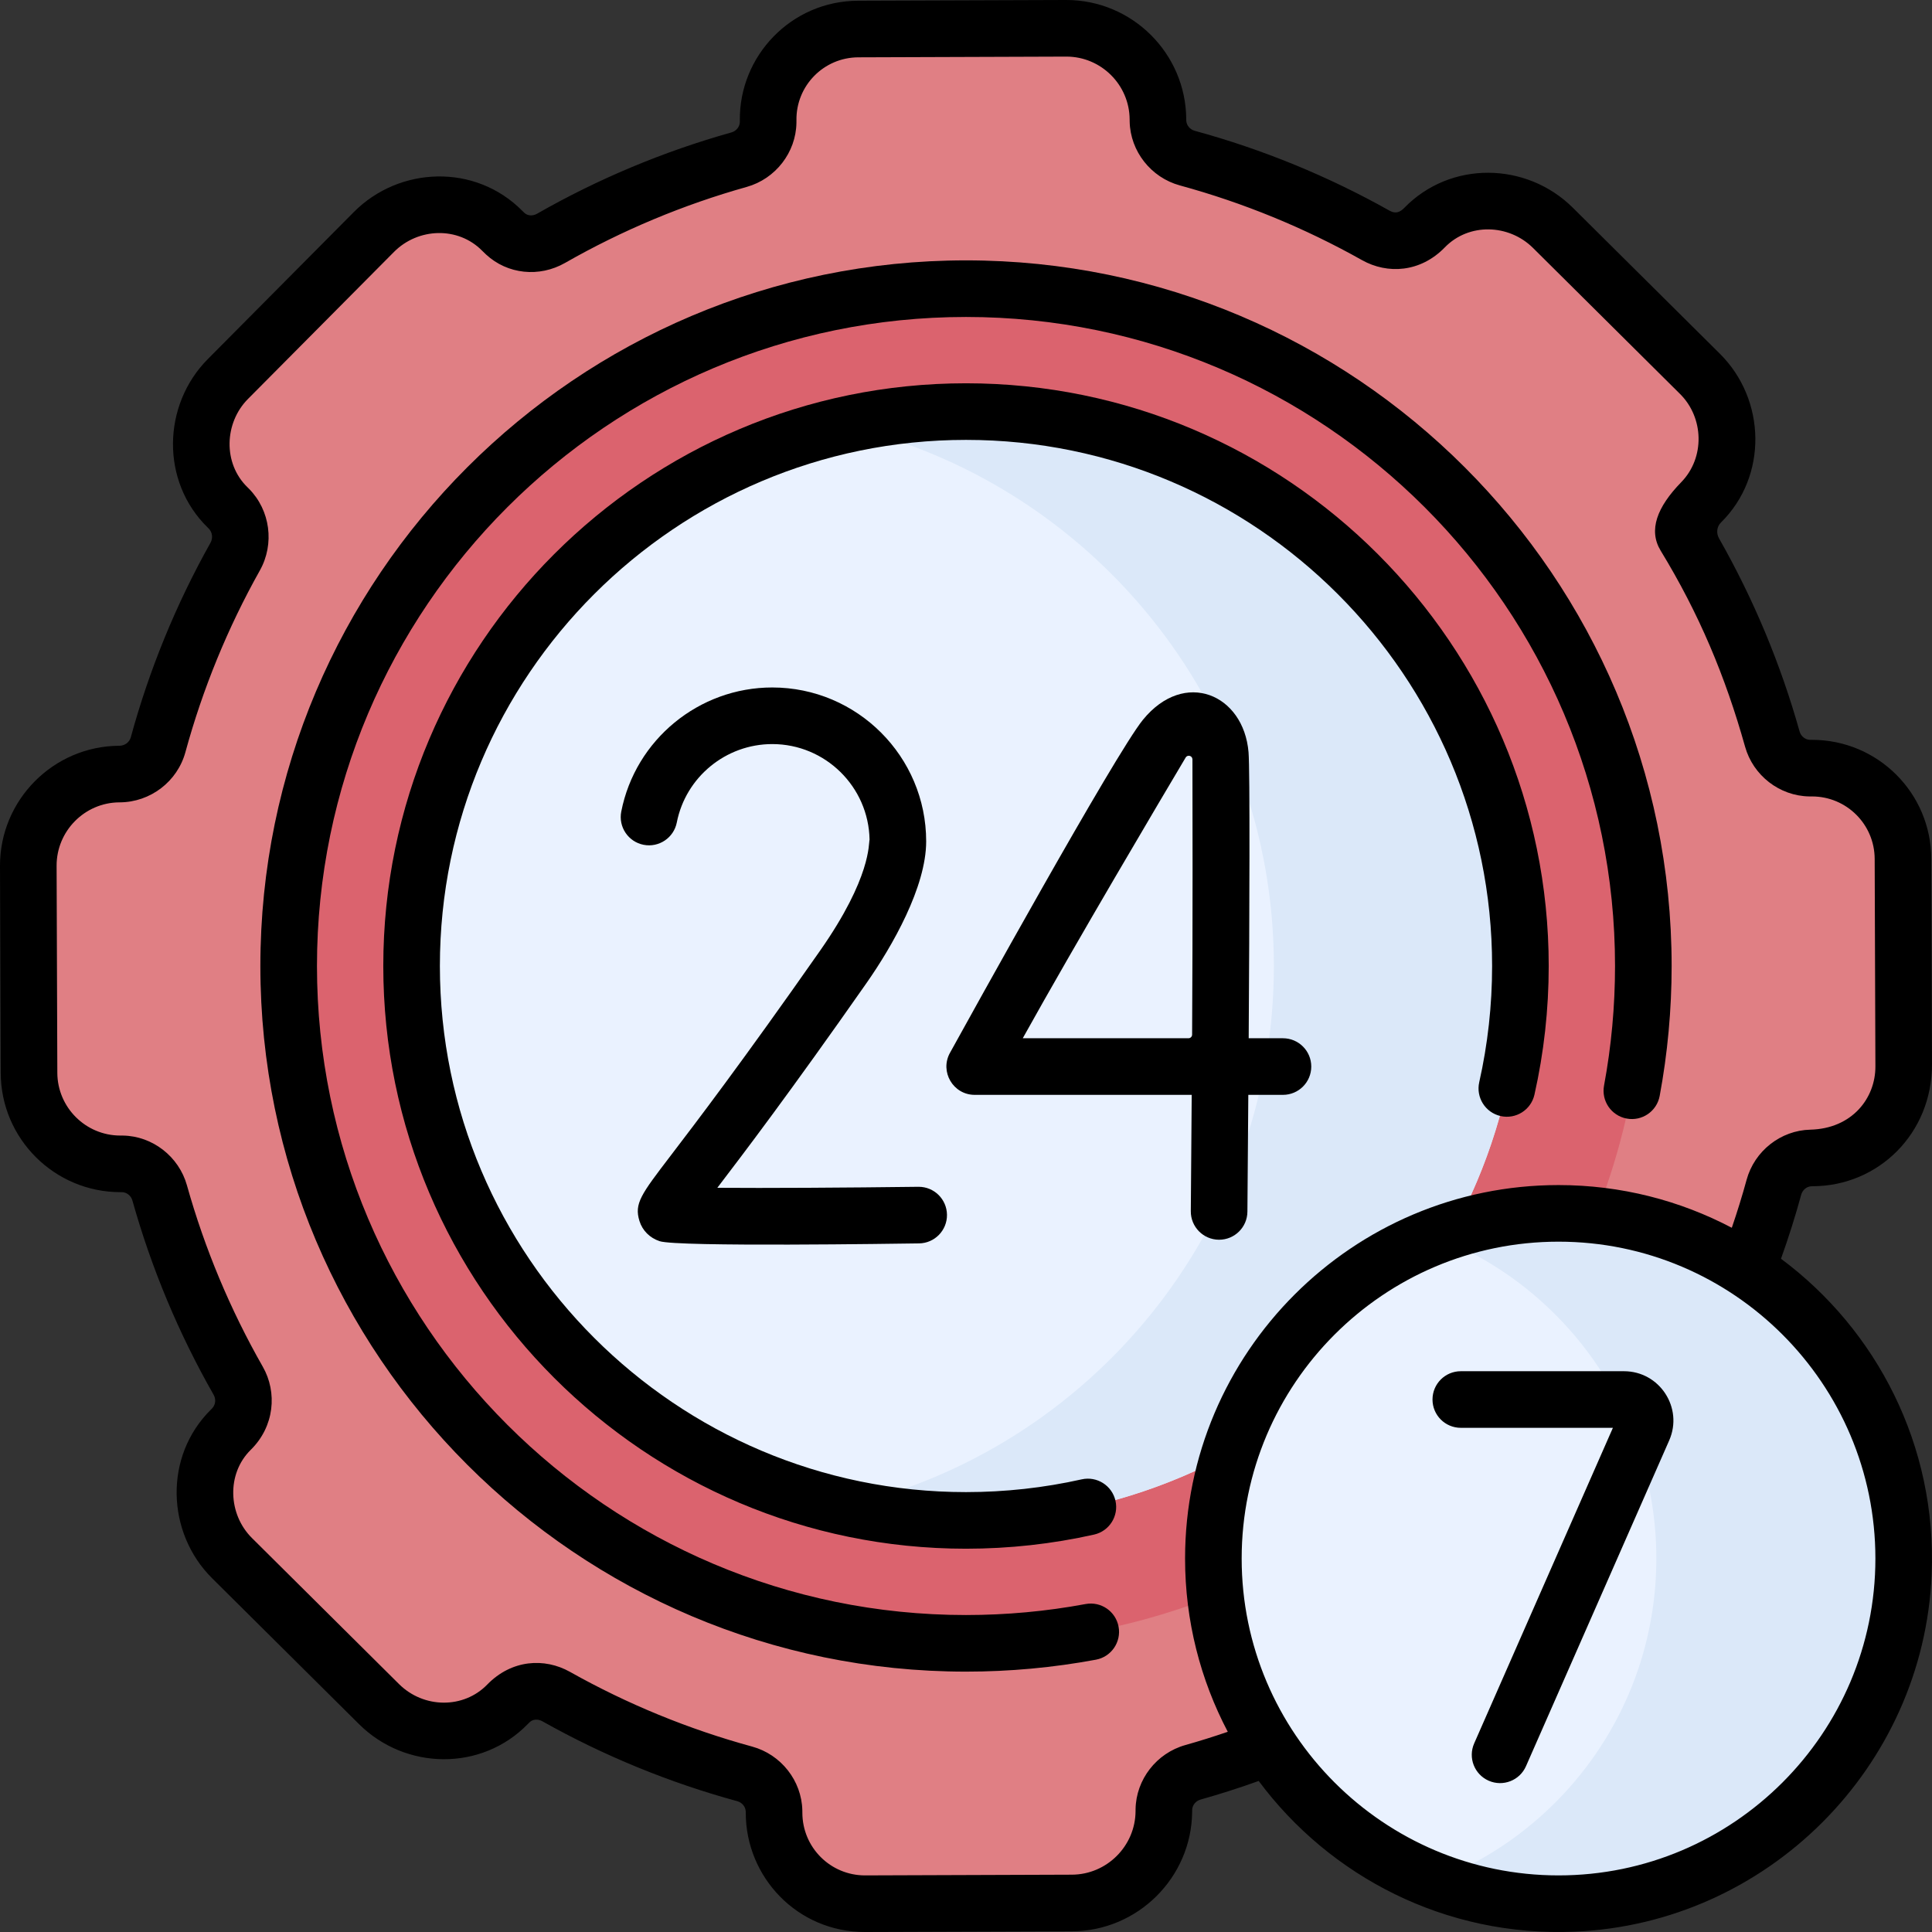 <svg xmlns="http://www.w3.org/2000/svg" width="512" viewBox="0 0 512 512" height="512" id="Capa_1"><rect x="0" y="0" width="512" height="512" fill="#333333" stroke="none"/><g><g><g><g><g><g><g><g><g><g><g><g><path fill="#e07f84" d="m411.546 60.386c-9.409-9.344-24.785-9.567-34.029-.06-.257.264-.519.522-.786.772-3.27 3.066-8.209 3.492-12.116 1.296-15.927-8.949-32.718-15.783-49.968-20.493-4.471-1.221-7.672-5.203-7.776-9.836-.003-.151-.005-.302-.006-.454v-.01c-.088-13.369-10.975-24.148-24.345-24.101l-55.088.193c-13.324.047-24.048 10.957-23.866 24.28.001.153 0 .305-.003.458-.073 4.632-3.244 8.635-7.704 9.886-17.218 4.83-33.963 11.783-49.829 20.844-3.891 2.222-8.83 1.831-12.121-1.211-.269-.248-.533-.504-.792-.766-9.312-9.442-24.685-9.114-34.029.296l-38.703 38.974c-9.278 9.344-9.495 24.851-.056 34.032.105.102.209.205.312.309 3.348 3.379 4.006 8.573 1.679 12.722-8.912 15.888-15.721 32.633-20.418 49.835-1.253 4.589-5.442 7.757-10.199 7.783h-.091-.01c-13.37.089-24.148 10.977-24.102 24.347l.192 54.85c.047 13.358 10.913 24.149 24.271 24.102h.01c.151-.001.303 0 .453.003 4.635.072 8.639 3.245 9.891 7.708 4.825 17.199 11.768 33.925 20.814 49.774 2.329 4.081 1.704 9.201-1.565 12.576-.127.131-.255.26-.385.389-9.374 9.243-9.044 24.751.298 34.028l38.974 38.702c9.41 9.345 24.785 9.564 34.031.057.257-.264.519-.522.786-.772 3.269-3.064 8.205-3.491 12.111-1.296 15.929 8.95 32.723 15.785 49.975 20.495 4.469 1.22 7.667 5.2 7.772 9.831.003.152.005.305.006.458v.01c0 13.344 10.842 24.149 24.187 24.102l54.768-.192c13.397-.047 24.257-10.875 24.344-24.272v-.01c-.001-.148 0-.296.003-.443.07-4.641 3.249-8.65 7.717-9.904 17.21-4.829 33.946-11.778 49.804-20.834 3.899-2.226 8.849-1.835 12.144 1.215.263.243.521.493.774.75 9.317 9.442 24.689 9.122 34.035-.29l38.702-38.974c9.278-9.344 9.495-24.851.056-34.033-2.247-2.186-3.983-4.737-5.21-7.481 10.509-17.521 18.393-36.172 23.64-55.392 1.22-4.467 5.198-7.664 9.828-7.769.153-.003.307-.005.461-.006h.01c13.358-.047 24.149-10.913 24.102-24.271l-.192-55.001c-.047-13.346-10.925-24.115-24.271-24.027h-.01c-.154.001-.309 0-.462-.003-4.629-.073-8.629-3.241-9.879-7.699-5.381-19.184-13.396-37.779-24.028-55.227 1.207-2.753 2.925-5.315 5.156-7.517 9.374-9.248 9.051-24.753-.293-34.032z"></path></g></g></g></g></g><circle r="179.5" fill="#db636e" cy="256" cx="256"></circle><circle r="146.925" fill="#eaf2ff" cy="256" cx="256"></circle><path fill="#dbe8f9" d="m256 109.075c-11.228 0-22.16 1.265-32.667 3.65 65.421 14.854 114.258 73.359 114.258 143.275s-48.837 128.421-114.258 143.274c10.506 2.385 21.438 3.65 32.667 3.65 81.144 0 146.925-65.78 146.925-146.925 0-81.144-65.781-146.924-146.925-146.924z"></path></g></g></g></g><g><circle r="91.472" fill="#eaf2ff" cy="413.027" cx="413.027"></circle><path fill="#dbe8f9" d="m413.027 321.555c-11.552 0-22.601 2.147-32.777 6.055 34.327 13.181 58.695 46.451 58.695 85.418s-24.368 72.237-58.695 85.418c10.176 3.907 21.225 6.055 32.777 6.055 50.519 0 91.472-40.954 91.472-91.472s-40.953-91.474-91.472-91.474z"></path></g></g></g><g><g><path d="m315.577 320.977c-.036 4.142 3.293 7.528 7.435 7.564h.066c4.111 0 7.463-3.315 7.498-7.436.031-3.568.133-15.667.241-30.957h9.183c4.142 0 7.5-3.357 7.5-7.5s-3.358-7.5-7.5-7.5h-9.082c.205-32.629.353-71.059-.042-75.796-1.279-15.348-16.948-22.143-27.99-8.594-7.352 9.021-46.68 80.183-51.14 88.267-2.753 4.99.863 11.123 6.567 11.123h57.504c-.075 10.794-.158 21.337-.24 30.829zm-44.536-45.829c14.125-25.41 36.693-63.498 43.169-74.391.503-.846 1.798-.491 1.8.493.028 10.594.091 43.398-.087 72.937-.003.534-.437.961-.97.961z"></path><path d="m217.329 251.943c-20.689 29.561-33.044 45.738-39.682 54.429-7.762 10.165-9.607 12.58-8.188 17.19.781 2.536 2.728 4.491 5.342 5.362 4.729 1.575 63.617.652 68.753.588 4.142-.052 7.457-3.451 7.405-7.593-.052-4.11-3.399-7.406-7.498-7.406-.032 0-.064 0-.096.001-19.348.243-40.478.37-53.265.265 6.823-8.937 19.19-25.192 39.517-54.234 6.909-9.872 15.828-25.513 15.828-37.573 0-22.489-18.296-40.785-40.786-40.785-19.446 0-36.277 13.832-40.02 32.889-.798 4.064 1.85 8.007 5.914 8.805 4.059.796 8.006-1.849 8.805-5.914 2.365-12.04 13.006-20.779 25.301-20.779 14.069 0 25.542 11.325 25.782 25.338-.302.928.575 9.862-13.112 29.417z"></path><path d="m430.376 363.387h-43.248c-4.142 0-7.5 3.357-7.5 7.5s3.358 7.5 7.5 7.5h40.308l-36.766 83.637c-1.667 3.792.056 8.218 3.848 9.885 3.775 1.659 8.21-.039 9.884-3.848l37.95-86.329c3.8-8.648-2.543-18.345-11.976-18.345z"></path><path d="m471.982 333.579c2.006-5.592 3.8-11.275 5.353-16.964.353-1.293 1.489-2.217 2.783-2.246l.306-.004c17.347-.06 31.638-13.954 31.574-32.401l-.19-54.398c-.06-17.43-14.184-31.502-31.614-31.502-.071 0-.143.001-.214.001l-.295-.001c-1.274-.021-2.417-.936-2.778-2.226-5.013-17.872-12.186-35.055-21.353-51.175-.772-1.358-.601-3.086.509-4.185.006-.006.013-.013.019-.019 12.434-12.27 11.937-32.563-.276-44.693l-38.974-38.702c-12.287-12.203-32.451-12.554-44.696.038-1.056 1.092-2.259 1.642-3.846.754-16.271-9.143-33.654-16.271-51.666-21.19-1.298-.354-2.225-1.493-2.254-2.77l-.004-.344c-.115-17.421-14.351-31.552-31.759-31.552-.037 0-.076 0-.113 0l-55.088.193c-17.797.064-31.575 14.704-31.34 31.803l-.001.316c-.02 1.275-.938 2.42-2.231 2.783-17.98 5.044-35.314 12.296-51.521 21.553-1.124.641-2.485.557-3.313-.209-.182-.168-.362-.341-.541-.522-12.486-12.661-32.658-11.839-44.691.277l-38.703 38.975c-12.011 12.095-12.588 32.413.025 44.682l.225.224c.97.979 1.162 2.531.465 3.773-9.106 16.232-16.209 33.569-21.113 51.528-.361 1.322-1.596 2.25-3.003 2.258-.013 0-.098.001-.111.001-17.458.116-31.613 14.414-31.552 31.873l.192 54.851c.061 17.435 14.264 31.576 31.716 31.575h.113l.29.002c1.276.02 2.422.938 2.785 2.233 5.038 17.957 12.278 35.272 21.521 51.467.685 1.2.509 2.663-.434 3.636l-.269.271c-12.584 12.408-11.775 32.722.279 44.691l38.974 38.702c12.271 12.184 32.435 12.565 44.698-.041.178-.184.359-.361.532-.523.82-.769 2.181-.862 3.308-.23 16.273 9.145 33.659 16.275 51.675 21.193 1.295.354 2.22 1.491 2.249 2.764l.004.3c0 17.031 13.627 31.603 31.599 31.603h.114l54.768-.192c17.406-.061 31.663-14.249 31.816-31.646.001-.062.001-.124.001-.187l.001-.28c.02-1.28.942-2.43 2.244-2.795 5.11-1.435 10.266-3.089 15.391-4.93 18.839 25.33 49.483 41.384 83.719 39.94 51.074-2.155 92.461-43.538 94.62-94.612 1.45-34.235-14.6-64.879-39.925-83.721zm-157.854 128.879c-7.647 2.146-13.072 9.142-13.19 17-.003.173-.004.348-.004.521v.009c-.06 9.242-7.627 16.788-16.87 16.82l-54.768.192c-.02 0-.04 0-.06 0-9.135 0-16.601-7.374-16.601-16.636 0-.202-.003-.402-.008-.605-.179-7.86-5.646-14.808-13.295-16.896-16.831-4.595-33.073-11.256-48.277-19.8-6.729-3.782-15.472-3.288-21.946 3.378-6.263 6.44-16.822 6.353-23.37-.15l-38.974-38.702c-6.333-6.288-6.756-17.017-.33-23.353 6.323-6.2 7.082-15.255 3.211-22.036-8.635-15.129-15.4-31.307-20.106-48.082-2.143-7.64-9.132-13.06-16.967-13.181-.163-.003-.326-.004-.484-.004-.072 0-.137.001-.21 0-9.173 0-16.653-7.447-16.686-16.628l-.192-54.851c-.032-9.214 7.438-16.759 16.612-16.82.013 0 .118-.001.131-.001 8.114-.043 15.267-5.516 17.394-13.307 4.581-16.778 11.217-32.976 19.725-48.142 3.954-7.051 2.764-15.962-2.892-21.669l-.411-.408c-6.509-6.33-6.123-17.055.148-23.37l38.703-38.974c6.37-6.416 16.959-6.813 23.365-.317.342.347.691.684 1.043 1.009 5.667 5.24 14.078 6.13 20.932 2.218 15.142-8.648 31.337-15.423 48.134-20.136 7.635-2.142 13.055-9.127 13.179-16.987.003-.2.004-.4.003-.681-.125-9.159 7.234-16.644 16.393-16.677l55.086-.192h.06c9.186 0 16.699 7.457 16.759 16.637 0 .199.003.398.008.598.177 7.862 5.646 14.812 13.299 16.902 16.829 4.595 33.069 11.255 48.27 19.797 6.733 3.782 15.477 3.295 21.953-3.379 6.382-6.562 16.977-6.191 23.367.152l38.974 38.703c6.317 6.274 6.646 16.866.312 23.371-6.421 6.594-8.763 12.722-5.449 18.16 10.139 16.64 17.103 33.187 22.366 51.948 2.14 7.63 9.123 13.047 17.005 13.173.144.002.289.003.437.003.097 0 .194 0 .292-.001 9.134 0 16.578 7.376 16.609 16.555l.192 55.001c.029 8.384-6.158 16.478-17.243 16.753-7.857.179-14.804 5.645-16.892 13.292-1.161 4.254-2.483 8.501-3.92 12.708-13.732-7.223-29.354-11.319-45.917-11.319-54.574 0-98.973 44.399-98.973 98.973 0 16.562 4.095 32.183 11.317 45.914-3.754 1.285-7.513 2.47-11.244 3.517zm98.899 34.542c-46.303 0-83.973-37.67-83.973-83.973s37.67-83.973 83.973-83.973c46.302 0 83.972 37.67 83.972 83.973s-37.669 83.973-83.972 83.973z"></path><path d="m287.687 425.087c-10.379 1.933-21.04 2.912-31.687 2.912-94.841 0-172-77.158-172-171.999s77.159-172 172-172 172 77.159 172 172c0 10.647-.98 21.308-2.913 31.686-.759 4.072 1.928 7.988 6 8.746 4.071.762 7.988-1.928 8.746-6 2.101-11.281 3.167-22.866 3.167-34.432 0-103.112-83.888-187-187-187s-187 83.888-187 187c0 103.111 83.888 186.999 187 186.999 11.565 0 23.15-1.065 34.433-3.166 4.072-.758 6.758-4.674 6-8.746-.759-4.071-4.669-6.76-8.746-6z"></path><path d="m256 101.575c-85.15 0-154.425 69.274-154.425 154.425s69.275 154.425 154.425 154.425c11.445 0 22.863-1.26 33.937-3.743 4.042-.907 6.583-4.918 5.677-8.96-.907-4.042-4.917-6.584-8.96-5.677-9.998 2.243-20.311 3.38-30.654 3.38-76.879 0-139.425-62.546-139.425-139.425s62.546-139.425 139.425-139.425 139.425 62.546 139.425 139.425c0 10.395-1.148 20.757-3.413 30.801-.911 4.04 1.626 8.055 5.667 8.966 4.042.911 8.055-1.626 8.966-5.667 2.508-11.124 3.78-22.597 3.78-34.1 0-85.15-69.275-154.425-154.425-154.425z"></path></g></g></g></svg>